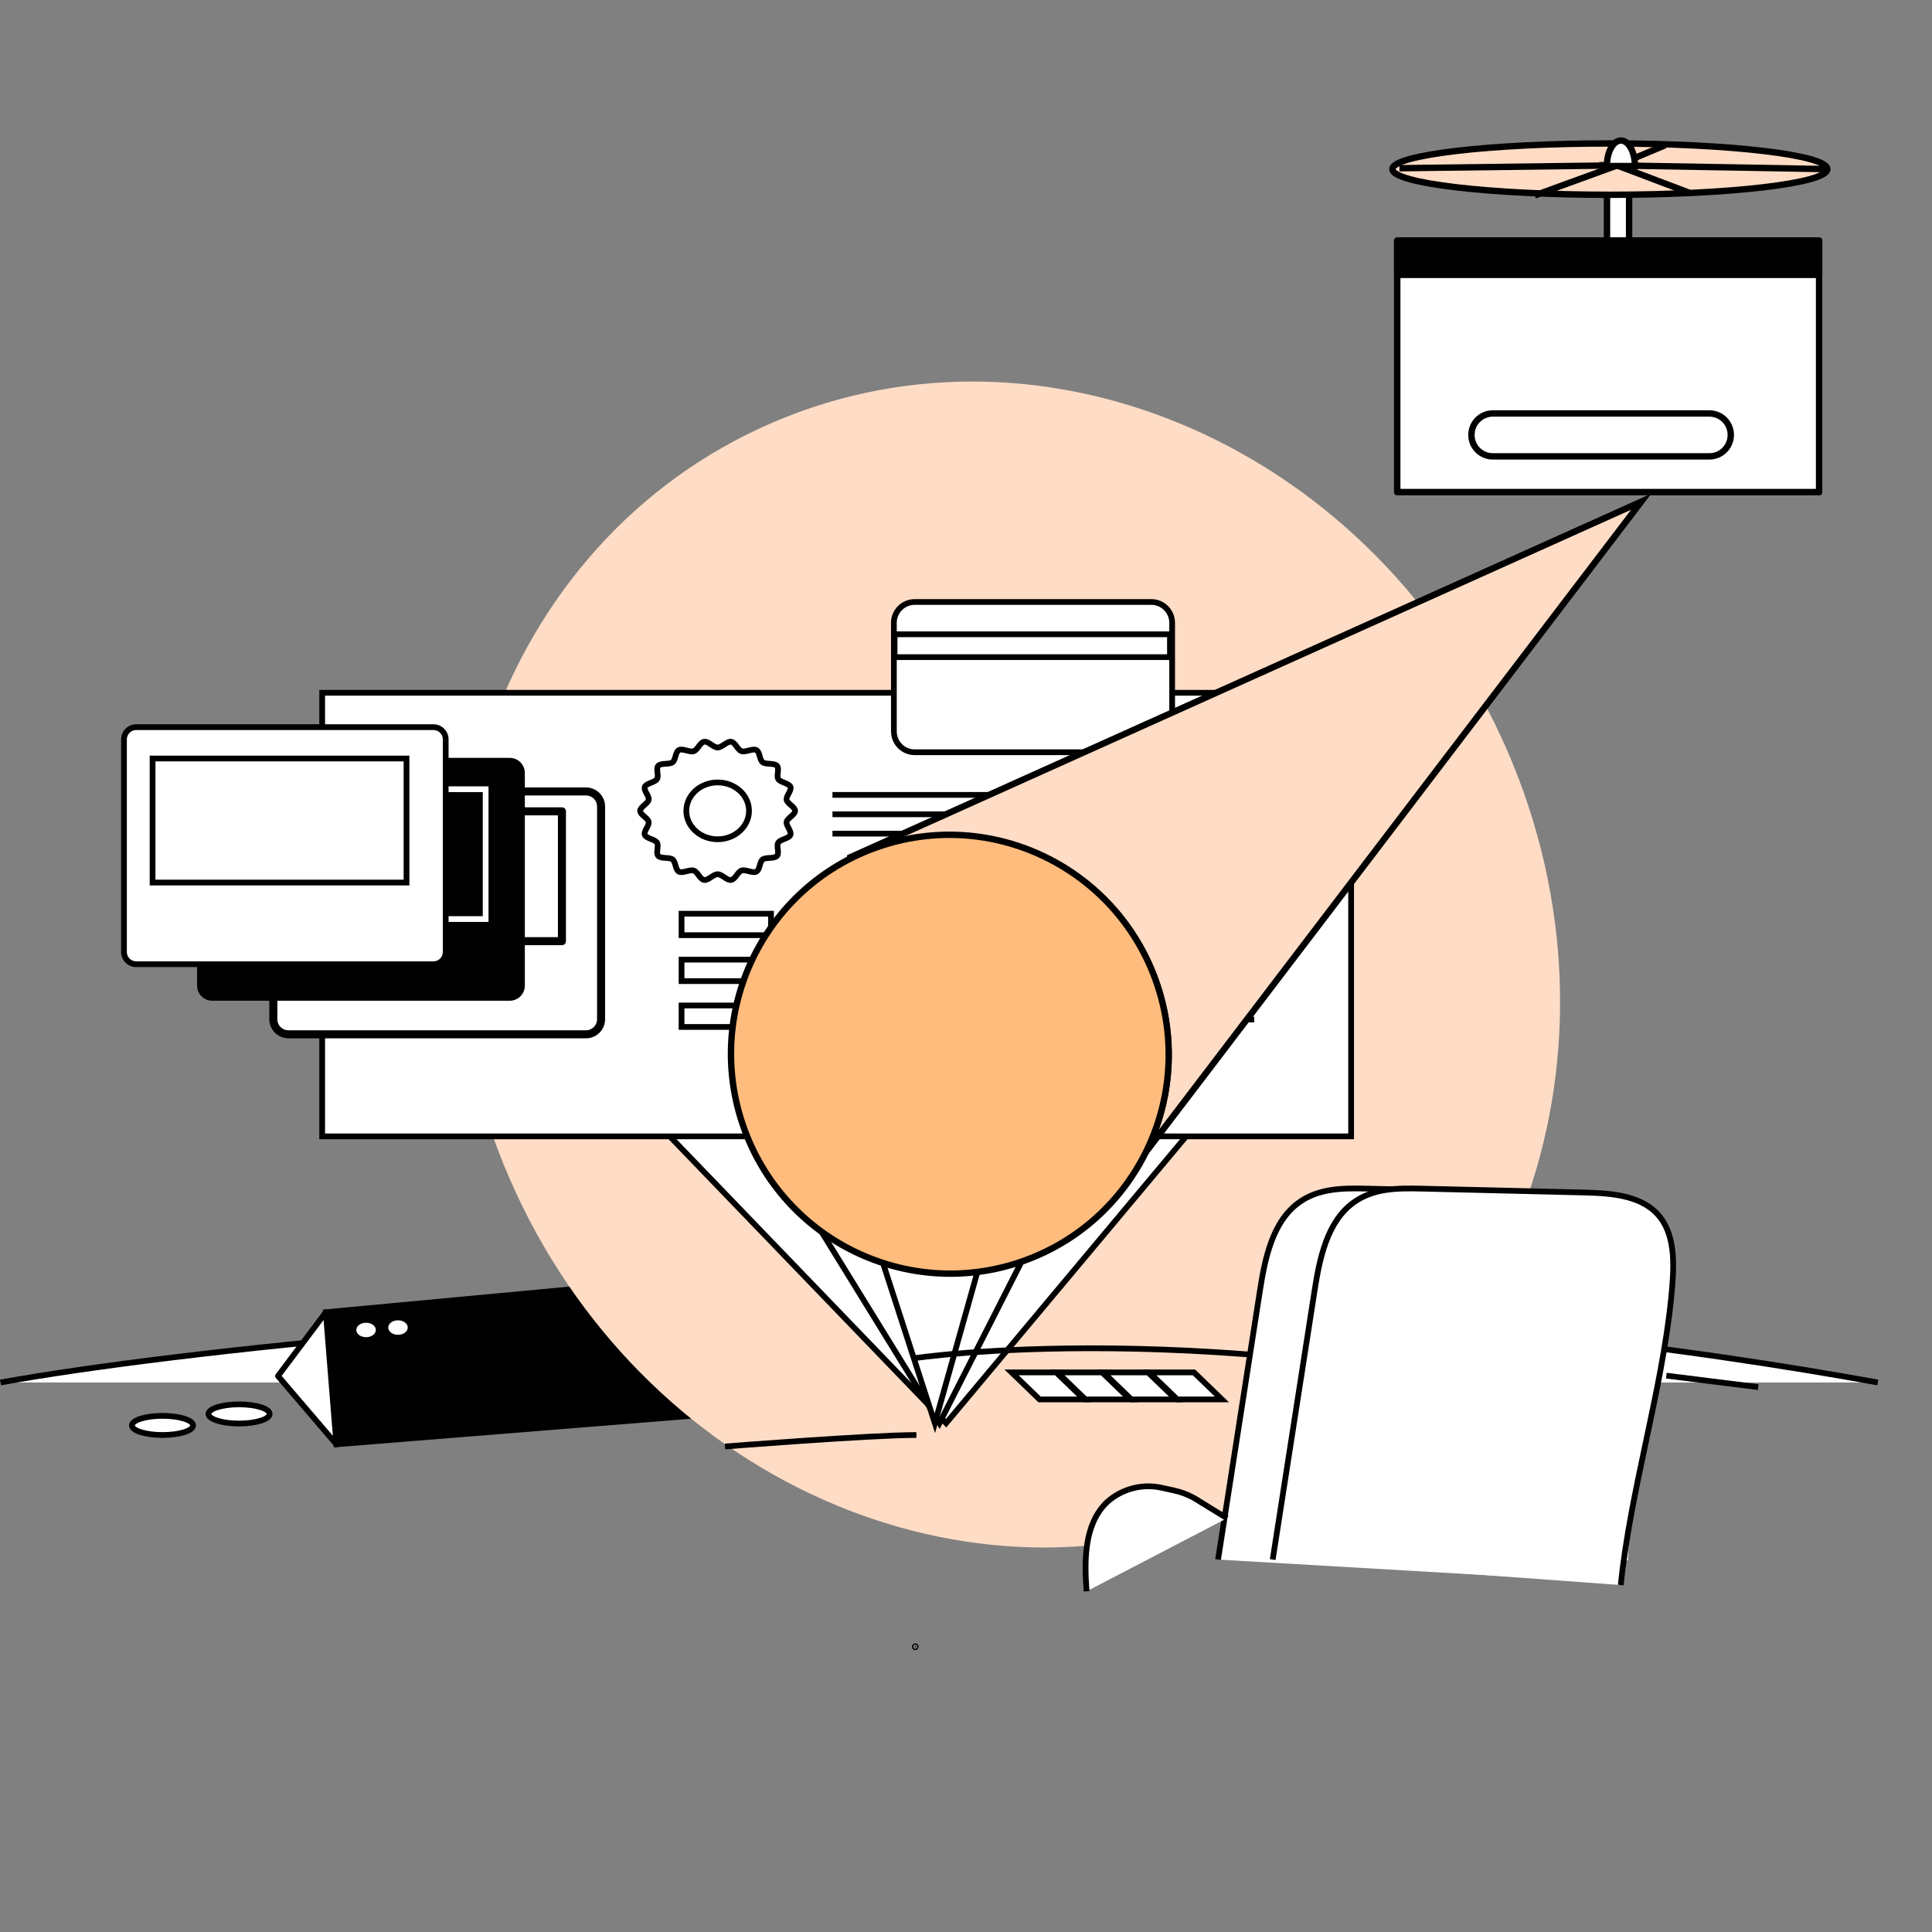 <svg xmlns="http://www.w3.org/2000/svg" width="550" height="550" viewBox="0 0 550 550" fill="none"><rect x="0" y="0" width="550" height="550" fill="#808080" stroke="none"/><path d="M0.148 393.565C49.758 384.562 170.087 372.16 280.204 371.833C394.994 371.49 484.294 384.447 534.573 393.565" fill="white"></path><path d="M0.148 393.565C49.758 384.562 170.087 372.16 280.204 371.833C394.994 371.49 484.294 384.447 534.573 393.565" stroke="black" stroke-width="1.634" stroke-miterlimit="10"></path><path d="M92.766 373.564L95.772 411.163L221.739 401.048L214.827 362.158L92.766 373.564Z" fill="black" stroke="black" stroke-width="1.634" stroke-miterlimit="10"></path><path d="M92.761 373.564L79.133 391.718L95.767 411.163L92.761 373.564Z" fill="white" stroke="black" stroke-width="1.634" stroke-linecap="round" stroke-linejoin="round"></path><path d="M104.215 380.672C105.75 380.672 106.993 379.751 106.993 378.614C106.993 377.476 105.75 376.555 104.215 376.555C102.681 376.555 101.438 377.476 101.438 378.614C101.438 379.751 102.681 380.672 104.215 380.672Z" fill="white"></path><path d="M113.301 379.985C114.835 379.985 116.079 379.063 116.079 377.926C116.079 376.789 114.835 375.867 113.301 375.867C111.767 375.867 110.523 376.789 110.523 377.926C110.523 379.063 111.767 379.985 113.301 379.985Z" fill="white"></path><g style="mix-blend-mode:multiply"><path d="M146.826 339.437C107.818 255.094 138.984 157.681 216.436 121.86C293.889 86.039 388.299 125.374 427.307 209.718C466.315 294.062 435.15 391.474 357.697 427.295C280.244 463.116 185.834 423.781 146.826 339.437Z" fill="#FFDCC5"></path></g><path d="M189.828 322.616L269.34 405.15L339.194 321.668L189.828 322.616Z" fill="white" stroke="black" stroke-width="1.634" stroke-miterlimit="10"></path><path d="M215.578 320.982L267.442 405.151L309.861 321.669L215.578 320.982Z" fill="white" stroke="black" stroke-width="1.634" stroke-miterlimit="10"></path><path d="M239.398 322.616L266.131 405.15L289.628 321.668L239.398 322.616Z" fill="white" stroke="black" stroke-width="1.634" stroke-miterlimit="10"></path><path d="M384.634 197.221H91.719V323.498H384.634V197.221Z" fill="white" stroke="black" stroke-width="1.634" stroke-miterlimit="10"></path><path d="M166.818 225.311H82.11C79.737 225.311 77.812 227.235 77.812 229.608V290.149C77.812 292.522 79.737 294.446 82.11 294.446H166.818C169.191 294.446 171.115 292.522 171.115 290.149V229.608C171.115 227.235 169.191 225.311 166.818 225.311Z" fill="white" stroke="black" stroke-width="1.634" stroke-miterlimit="10"></path><path d="M159.971 230.965H86.031V267.927H159.971V230.965Z" fill="white" stroke="black" stroke-width="1.634" stroke-miterlimit="10"></path><path d="M166.818 225.311H82.11C79.737 225.311 77.812 227.235 77.812 229.608V290.149C77.812 292.522 79.737 294.446 82.11 294.446H166.818C169.191 294.446 171.115 292.522 171.115 290.149V229.608C171.115 227.235 169.191 225.311 166.818 225.311Z" stroke="black" stroke-width="2.288" stroke-linecap="round" stroke-linejoin="round"></path><path d="M159.971 230.965H86.031V267.927H159.971V230.965Z" stroke="black" stroke-width="2.288" stroke-linecap="round" stroke-linejoin="round"></path><path d="M145.118 216.568H60.41C58.488 216.568 56.93 218.127 56.93 220.049V280.59C56.93 282.512 58.488 284.07 60.41 284.07H145.118C147.04 284.07 148.599 282.512 148.599 280.59V220.049C148.599 218.127 147.04 216.568 145.118 216.568Z" fill="black"></path><path d="M145.115 217.386C145.821 217.386 146.499 217.666 146.998 218.166C147.498 218.665 147.778 219.343 147.778 220.049V280.59C147.778 281.296 147.498 281.974 146.998 282.473C146.499 282.973 145.821 283.253 145.115 283.253H60.391C59.687 283.249 59.014 282.966 58.518 282.467C58.022 281.968 57.743 281.294 57.743 280.59V220.049C57.743 219.346 58.022 218.671 58.518 218.172C59.014 217.673 59.687 217.39 60.391 217.386H145.115ZM145.115 215.752H60.391C59.827 215.752 59.269 215.863 58.748 216.079C58.228 216.295 57.755 216.612 57.358 217.011C56.96 217.411 56.645 217.885 56.431 218.406C56.216 218.927 56.107 219.486 56.109 220.049V280.59C56.107 281.154 56.216 281.712 56.431 282.233C56.645 282.754 56.96 283.229 57.358 283.628C57.755 284.027 58.228 284.344 58.748 284.56C59.269 284.776 59.827 284.887 60.391 284.887H145.115C146.255 284.887 147.348 284.435 148.154 283.629C148.96 282.823 149.412 281.73 149.412 280.59V220.049C149.412 219.485 149.301 218.926 149.085 218.405C148.869 217.883 148.553 217.41 148.154 217.011C147.755 216.612 147.281 216.295 146.759 216.079C146.238 215.863 145.679 215.752 145.115 215.752Z" fill="black"></path><path d="M138.252 224.674H64.312V261.635H138.252V224.674Z" stroke="white" stroke-width="1.634" stroke-miterlimit="10"></path><path d="M123.407 206.992H38.699C36.777 206.992 35.219 208.55 35.219 210.473V271.013C35.219 272.936 36.777 274.494 38.699 274.494H123.407C125.329 274.494 126.888 272.936 126.888 271.013V210.473C126.888 208.55 125.329 206.992 123.407 206.992Z" fill="white"></path><path d="M123.4 207.825C124.104 207.825 124.779 208.104 125.278 208.6C125.777 209.096 126.059 209.769 126.064 210.473V271.029C126.059 271.733 125.777 272.406 125.278 272.902C124.779 273.398 124.104 273.677 123.4 273.677H38.774C38.071 273.677 37.395 273.398 36.897 272.902C36.397 272.406 36.115 271.733 36.111 271.029V210.473C36.115 209.769 36.397 209.096 36.897 208.6C37.395 208.104 38.071 207.825 38.774 207.825H123.4ZM123.4 206.191H38.774C38.211 206.189 37.652 206.298 37.131 206.513C36.609 206.727 36.136 207.042 35.736 207.44C35.337 207.837 35.02 208.31 34.804 208.83C34.588 209.351 34.477 209.909 34.477 210.473V271.029C34.477 271.593 34.588 272.151 34.804 272.672C35.02 273.192 35.337 273.665 35.736 274.063C36.136 274.46 36.609 274.775 37.131 274.99C37.652 275.204 38.211 275.313 38.774 275.311H123.4C123.964 275.313 124.522 275.204 125.044 274.99C125.565 274.775 126.039 274.46 126.438 274.063C126.837 273.665 127.154 273.192 127.37 272.672C127.586 272.151 127.698 271.593 127.698 271.029V210.473C127.698 209.909 127.586 209.351 127.37 208.83C127.154 208.31 126.837 207.837 126.438 207.44C126.039 207.042 125.565 206.727 125.044 206.513C124.522 206.298 123.964 206.189 123.4 206.191Z" fill="black"></path><path d="M115.735 215.914H43.43V251.242H115.735V215.914Z" fill="white"></path><path d="M114.907 216.747V250.425H44.251V216.747H114.907ZM116.541 215.113H42.617V252.059H116.541V215.113Z" fill="black"></path><path d="M226.345 230.833C226.345 231.96 224.139 232.908 223.926 233.97C223.714 235.032 225.43 236.65 225.021 237.679C224.612 238.709 222.178 238.921 221.557 239.869C220.936 240.817 221.965 242.826 221.181 243.676C220.397 244.526 218.044 243.97 217.112 244.673C216.181 245.376 216.377 247.581 215.315 248.137C214.253 248.693 212.276 247.435 211.115 247.827C209.955 248.219 209.334 250.327 208.125 250.507C206.916 250.686 205.543 248.873 204.302 248.873C203.06 248.873 201.654 250.67 200.462 250.507C199.269 250.343 198.615 248.186 197.471 247.827C196.327 247.467 194.318 248.693 193.272 248.137C192.226 247.581 192.406 245.392 191.474 244.673C190.543 243.954 188.206 244.526 187.406 243.676C186.605 242.826 187.634 240.833 187.03 239.869C186.425 238.905 183.991 238.725 183.566 237.679C183.141 236.634 184.873 235.081 184.661 233.97C184.448 232.859 182.242 231.96 182.242 230.833C182.242 229.705 184.448 228.774 184.661 227.695C184.873 226.617 183.157 225.032 183.566 224.002C183.974 222.973 186.409 222.761 187.03 221.797C187.651 220.833 186.621 218.839 187.406 217.989C188.19 217.14 190.543 217.712 191.474 216.993C192.406 216.274 192.21 214.084 193.272 213.528C194.334 212.973 196.311 214.231 197.471 213.855C198.631 213.479 199.252 211.355 200.462 211.159C201.671 210.963 203.043 212.793 204.302 212.793C205.56 212.793 206.932 210.996 208.125 211.159C209.318 211.323 209.972 213.479 211.115 213.855C212.259 214.231 214.269 212.989 215.315 213.528C216.361 214.068 216.181 216.29 217.112 216.993C218.044 217.695 220.38 217.156 221.181 217.989C221.982 218.823 220.952 220.849 221.557 221.797C222.161 222.744 224.596 222.957 225.021 224.002C225.446 225.048 223.714 226.601 223.926 227.695C224.139 228.79 226.345 229.705 226.345 230.833Z" fill="white"></path><path d="M226.345 230.833C226.345 231.96 224.139 232.908 223.926 233.97C223.714 235.032 225.429 236.65 225.021 237.679C224.612 238.709 222.178 238.921 221.557 239.869C220.936 240.817 221.965 242.826 221.181 243.676C220.397 244.526 218.044 243.97 217.112 244.673C216.181 245.376 216.377 247.581 215.315 248.137C214.253 248.693 212.276 247.435 211.115 247.827C209.955 248.219 209.334 250.327 208.125 250.507C206.916 250.686 205.543 248.873 204.302 248.873C203.06 248.873 201.654 250.67 200.462 250.507C199.269 250.343 198.615 248.186 197.471 247.827C196.327 247.467 194.318 248.693 193.272 248.137C192.226 247.581 192.406 245.392 191.474 244.673C190.543 243.954 188.206 244.526 187.406 243.676C186.605 242.826 187.634 240.833 187.03 239.869C186.425 238.905 183.991 238.725 183.566 237.679C183.141 236.634 184.873 235.081 184.661 233.97C184.448 232.859 182.242 231.96 182.242 230.833C182.242 229.705 184.448 228.774 184.661 227.695C184.873 226.617 183.157 225.032 183.566 224.002C183.974 222.973 186.409 222.761 187.03 221.797C187.651 220.833 186.621 218.839 187.406 217.989C188.19 217.14 190.543 217.712 191.474 216.993C192.406 216.274 192.21 214.084 193.272 213.528C194.334 212.973 196.311 214.231 197.471 213.855C198.631 213.479 199.252 211.355 200.462 211.159C201.671 210.963 203.043 212.793 204.302 212.793C205.56 212.793 206.932 210.996 208.125 211.159C209.318 211.323 209.972 213.479 211.115 213.855C212.259 214.231 214.269 212.989 215.315 213.528C216.361 214.068 216.181 216.29 217.112 216.993C218.044 217.695 220.38 217.156 221.181 217.989C221.982 218.823 220.952 220.849 221.557 221.797C222.161 222.744 224.596 222.957 225.021 224.002C225.446 225.048 223.714 226.601 223.926 227.695C224.139 228.79 226.345 229.705 226.345 230.833Z" stroke="black" stroke-width="1.634" stroke-miterlimit="10"></path><path d="M204.305 238.921C209.232 238.921 213.226 235.3 213.226 230.833C213.226 226.365 209.232 222.744 204.305 222.744C199.377 222.744 195.383 226.365 195.383 230.833C195.383 235.3 199.377 238.921 204.305 238.921Z" fill="white" stroke="black" stroke-width="1.634" stroke-miterlimit="10"></path><path d="M236.984 226.291H355.811" stroke="black" stroke-width="1.634" stroke-miterlimit="10"></path><path d="M236.984 231.814H355.811" stroke="black" stroke-width="1.634" stroke-miterlimit="10"></path><path d="M236.984 237.32H355.811" stroke="black" stroke-width="1.634" stroke-miterlimit="10"></path><path d="M259.773 386.719C259.773 386.719 344.743 373.647 462.393 403.059" stroke="black" stroke-width="1.634" stroke-miterlimit="10"></path><path d="M462.673 443.126C449.102 439.117 435.295 435.952 421.333 433.649C409.205 431.643 396.983 430.263 384.714 429.515L383.93 386.164C397.525 386.916 411.185 388.272 424.535 390.217C437.885 392.161 451.464 394.776 464.553 397.946L462.673 443.126Z" fill="black"></path><path d="M384.762 387.03C398.047 387.782 411.38 389.122 424.42 391.034C437.459 392.945 450.858 395.494 463.636 398.583L462.754 419.825L461.839 442.064C448.555 438.186 435.05 435.108 421.397 432.848C409.49 430.883 397.492 429.519 385.448 428.763L385.023 405.331L384.697 387.046L384.762 387.03ZM383.062 385.314C383.335 400.315 383.607 415.309 383.88 430.299C396.374 431.032 408.82 432.423 421.168 434.466C435.445 436.845 449.558 440.119 463.424 444.27C464.056 428.638 464.698 413.006 465.352 397.373C453.326 394.448 439.714 391.67 424.632 389.481C409.55 387.291 395.645 386.033 383.062 385.363V385.314Z" fill="white"></path><path d="M436.302 415.381C437.067 412.916 433.942 409.756 429.322 408.323C424.701 406.891 420.336 407.728 419.572 410.193C418.807 412.658 421.933 415.818 426.553 417.251C431.173 418.683 435.538 417.846 436.302 415.381Z" fill="white" stroke="black" stroke-width="1.634" stroke-miterlimit="10"></path><path d="M451.38 420.056C453.519 413.161 444.757 404.316 431.811 400.301C418.864 396.286 406.636 398.621 404.497 405.516C402.359 412.412 411.12 421.257 424.067 425.272C437.013 429.287 449.242 426.952 451.38 420.056Z" stroke="white" stroke-width="1.634" stroke-miterlimit="10"></path><path d="M459.745 422.65C462.648 413.29 450.761 401.285 433.195 395.837C415.628 390.389 399.034 393.561 396.131 402.922C393.228 412.283 405.116 424.287 422.682 429.735C440.249 435.183 456.842 432.011 459.745 422.65Z" stroke="white" stroke-width="1.634" stroke-miterlimit="10"></path><path d="M427.984 412.586L452.282 429.776" stroke="black" stroke-width="1.634" stroke-miterlimit="10"></path><path d="M219.482 260.115H194.023V266.226H219.482V260.115Z" fill="white" stroke="black" stroke-width="1.634" stroke-miterlimit="10"></path><path d="M219.482 273.188H194.023V279.299H219.482V273.188Z" fill="white" stroke="black" stroke-width="1.634" stroke-miterlimit="10"></path><path d="M219.482 286.242H194.023V292.353H219.482V286.242Z" fill="white" stroke="black" stroke-width="1.634" stroke-miterlimit="10"></path><path d="M234.336 263.203H357.051" stroke="black" stroke-width="1.634" stroke-miterlimit="10"></path><path d="M234.336 268.611H357.051" stroke="black" stroke-width="1.634" stroke-miterlimit="10"></path><path d="M234.336 274.004H357.051" stroke="black" stroke-width="1.634" stroke-miterlimit="10"></path><path d="M234.336 279.412H357.051" stroke="black" stroke-width="1.634" stroke-miterlimit="10"></path><path d="M234.336 284.822H357.051" stroke="black" stroke-width="1.634" stroke-miterlimit="10"></path><path d="M234.336 290.23H357.051" stroke="black" stroke-width="1.634" stroke-miterlimit="10"></path><path d="M346.758 443.975L358.67 367.47C360.091 358.303 362.232 347.862 369.651 342.421C375.304 338.237 382.347 338.221 388.834 338.368L435.322 339.479C443.378 339.675 452.316 340.296 457.136 346.652C461.63 352.551 461.009 361.359 460.192 369.529C457.458 396.392 454.734 423.25 452.022 450.103" fill="white"></path><path d="M346.758 443.975L358.67 367.47C360.091 358.303 362.232 347.862 369.651 342.421C375.304 338.237 382.347 338.221 388.834 338.368L435.322 339.479C443.378 339.675 452.316 340.296 457.136 346.652C461.63 352.551 461.009 361.359 460.192 369.529C457.458 396.392 454.734 423.25 452.022 450.103" stroke="black" stroke-width="1.634" stroke-miterlimit="10"></path><path d="M362.312 443.975L374.225 367.47C375.646 358.303 377.787 347.862 385.205 342.421C390.859 338.237 397.902 338.221 404.389 338.368L450.877 339.479C458.932 339.675 467.871 340.296 472.707 346.652C477.185 352.551 476.564 361.359 475.747 369.529C473.018 396.392 464.129 424.35 461.4 451.23" fill="white"></path><path d="M362.312 443.975L374.225 367.47C375.646 358.303 377.787 347.862 385.205 342.421C390.859 338.237 397.902 338.221 404.389 338.368L450.877 339.479C458.932 339.675 467.871 340.296 472.707 346.652C477.185 352.551 476.564 361.359 475.747 369.529C473.018 396.392 464.129 424.35 461.4 451.23" stroke="black" stroke-width="1.634" stroke-miterlimit="10"></path><path d="M309.334 453.012C308.664 444.253 308.599 433.877 315.167 427.602C317.278 425.713 319.814 424.36 322.559 423.661C325.304 422.961 328.178 422.934 330.936 423.583C336.197 424.694 337.962 425.07 342.374 427.962L349.302 432.21" fill="white"></path><path d="M309.334 453.012C308.664 444.253 308.599 433.877 315.167 427.602C317.278 425.713 319.814 424.36 322.559 423.661C325.304 422.961 328.178 422.934 330.936 423.583C336.197 424.694 337.962 425.07 342.374 427.962L349.302 432.21" stroke="black" stroke-width="1.634" stroke-miterlimit="10"></path><path d="M295.935 398.386L287.961 390.689H300.657L308.648 398.386H295.935Z" fill="white"></path><path d="M300.333 391.507L306.624 397.57H296.265L289.99 391.507H300.333ZM301.003 389.873H285.938L288.862 392.684L295.137 398.746L295.611 399.204H310.66L307.752 396.393L301.477 390.331L301.003 389.873Z" fill="black"></path><path d="M309.013 398.386L301.039 390.689H313.735L321.726 398.386H309.013Z" fill="white"></path><path d="M313.404 391.507L319.695 397.57H309.335L303.06 391.507H313.404ZM314.074 389.873H299.008L301.933 392.684L308.207 398.746L308.681 399.204H323.731L320.822 396.393L314.547 390.331L314.074 389.873Z" fill="black"></path><path d="M322.083 398.386L314.109 390.689H326.806L334.796 398.386H322.083Z" fill="white"></path><path d="M326.482 391.507L332.773 397.57H322.413L316.138 391.507H326.482ZM327.152 389.873H312.086L315.011 392.684L321.286 398.746L321.759 399.204H336.809L333.9 396.393L327.626 390.331L327.152 389.873Z" fill="black"></path><path d="M335.154 398.386L327.18 390.689H339.876L347.866 398.386H335.154Z" fill="white"></path><path d="M339.552 391.507L345.843 397.57H335.483L329.209 391.507H339.552ZM340.222 389.873H325.156L328.081 392.684L334.356 398.746L334.83 399.204H349.879L346.971 396.393L340.696 390.331L340.222 389.873Z" fill="black"></path><path d="M46.272 408.518C51.082 408.518 54.981 407.296 54.981 405.789C54.981 404.282 51.082 403.061 46.272 403.061C41.462 403.061 37.562 404.282 37.562 405.789C37.562 407.296 41.462 408.518 46.272 408.518Z" fill="white" stroke="black" stroke-width="1.634" stroke-miterlimit="10"></path><path d="M68.053 405.249C72.863 405.249 76.763 404.027 76.763 402.52C76.763 401.013 72.863 399.791 68.053 399.791C63.243 399.791 59.344 401.013 59.344 402.52C59.344 404.027 63.243 405.249 68.053 405.249Z" fill="white" stroke="black" stroke-width="1.634" stroke-miterlimit="10"></path><path d="M474.375 391.621L500.519 394.889" stroke="black" stroke-width="1.634" stroke-miterlimit="10"></path><path d="M206.398 411.786C206.398 411.786 247.805 408.518 260.877 408.518L206.398 411.786Z" fill="white"></path><path d="M206.398 411.786C206.398 411.786 247.805 408.518 260.877 408.518" stroke="black" stroke-width="1.634" stroke-miterlimit="10"></path><path d="M327.755 171.371H260.4C257.124 171.371 254.469 174.027 254.469 177.303V208.218C254.469 211.494 257.124 214.15 260.4 214.15H327.755C331.031 214.15 333.686 211.494 333.686 208.218V177.303C333.686 174.027 331.031 171.371 327.755 171.371Z" fill="white" stroke="black" stroke-width="1.634" stroke-miterlimit="10"></path><path d="M333.065 180.57H254.664V187.074H333.065V180.57Z" fill="white" stroke="black" stroke-width="1.634" stroke-miterlimit="10"></path><path d="M260.434 468.913C260.365 468.847 260.362 468.738 260.428 468.669C260.493 468.599 260.603 468.597 260.672 468.662C260.741 468.728 260.744 468.837 260.678 468.906C260.612 468.975 260.503 468.978 260.434 468.913Z" fill="black" stroke="black" stroke-width="1.571" stroke-miterlimit="10"></path><path d="M457.477 43.963H463.766V95.093H457.477V43.963Z" fill="white" stroke="black" stroke-width="1.818" stroke-miterlimit="10"></path><path d="M458.294 55.45C424.102 55.45 396.385 52.178 396.385 48.143C396.385 44.107 424.102 40.836 458.294 40.836C492.485 40.836 520.203 44.107 520.203 48.143C520.203 52.178 492.485 55.45 458.294 55.45Z" fill="#FFDCC5" stroke="black" stroke-width="1.818" stroke-miterlimit="10"></path><path d="M520.219 48.144L460.327 47.09L481.03 54.924" stroke="black" stroke-width="1.818" stroke-miterlimit="10"></path><path d="M473.984 41.363L460.334 47.089L398.388 47.889" stroke="black" stroke-width="1.818" stroke-miterlimit="10"></path><path d="M460.32 47.107L436.909 55.632" stroke="black" stroke-width="1.818" stroke-miterlimit="10"></path><path d="M465.438 47.271C465.438 43.235 463.62 40 461.439 40C459.257 40 457.44 43.272 457.44 47.271H465.438Z" fill="white" stroke="black" stroke-width="1.818" stroke-miterlimit="10"></path><path d="M397.767 68.519H517.859V140.081H397.767V68.519Z" fill="white" stroke="black" stroke-width="1.818" stroke-linecap="round" stroke-linejoin="round"></path><path d="M397.767 68.519H517.859V140.081H397.767V68.519Z" fill="white" stroke="black" stroke-width="1.818" stroke-linecap="round" stroke-linejoin="round"></path><path d="M397.767 68.519H517.859V78.244H397.767V68.519Z" fill="black" stroke="black" stroke-width="1.818" stroke-linecap="round" stroke-linejoin="round"></path><path d="M424.975 117.705H486.63C489.993 117.705 492.719 120.431 492.719 123.794V123.831C492.719 127.194 489.993 129.92 486.63 129.92H424.975C421.612 129.92 418.886 127.194 418.886 123.831V123.794C418.886 120.431 421.612 117.705 424.975 117.705Z" fill="white" stroke="black" stroke-width="1.818" stroke-linecap="round" stroke-linejoin="round"></path><path d="M242.113 244.031C242.129 244.176 242.129 244.322 242.113 244.467C253.815 238.583 267.07 236.525 280.006 238.583C292.941 240.641 304.903 246.712 314.201 255.937C323.499 265.163 329.663 277.077 331.822 289.996C333.981 302.915 332.027 316.186 326.234 327.934L467.211 142.824L242.113 244.031Z" fill="#FFDCC5" stroke="black" stroke-width="1.818" stroke-miterlimit="10"></path><g style="mix-blend-mode:multiply"><path d="M211.62 320.667C200.233 288.097 217.321 252.493 249.786 241.143C282.252 229.793 317.801 246.995 329.187 279.564C340.574 312.134 323.486 347.738 291.021 359.088C258.555 370.439 223.006 353.237 211.62 320.667Z" fill="#FFBC7D"></path><path d="M211.62 320.667C200.233 288.097 217.321 252.493 249.786 241.143C282.252 229.793 317.801 246.995 329.187 279.564C340.574 312.134 323.486 347.738 291.021 359.088C258.555 370.439 223.006 353.237 211.62 320.667Z" stroke="black" stroke-width="1.818" stroke-miterlimit="10"></path></g></svg>